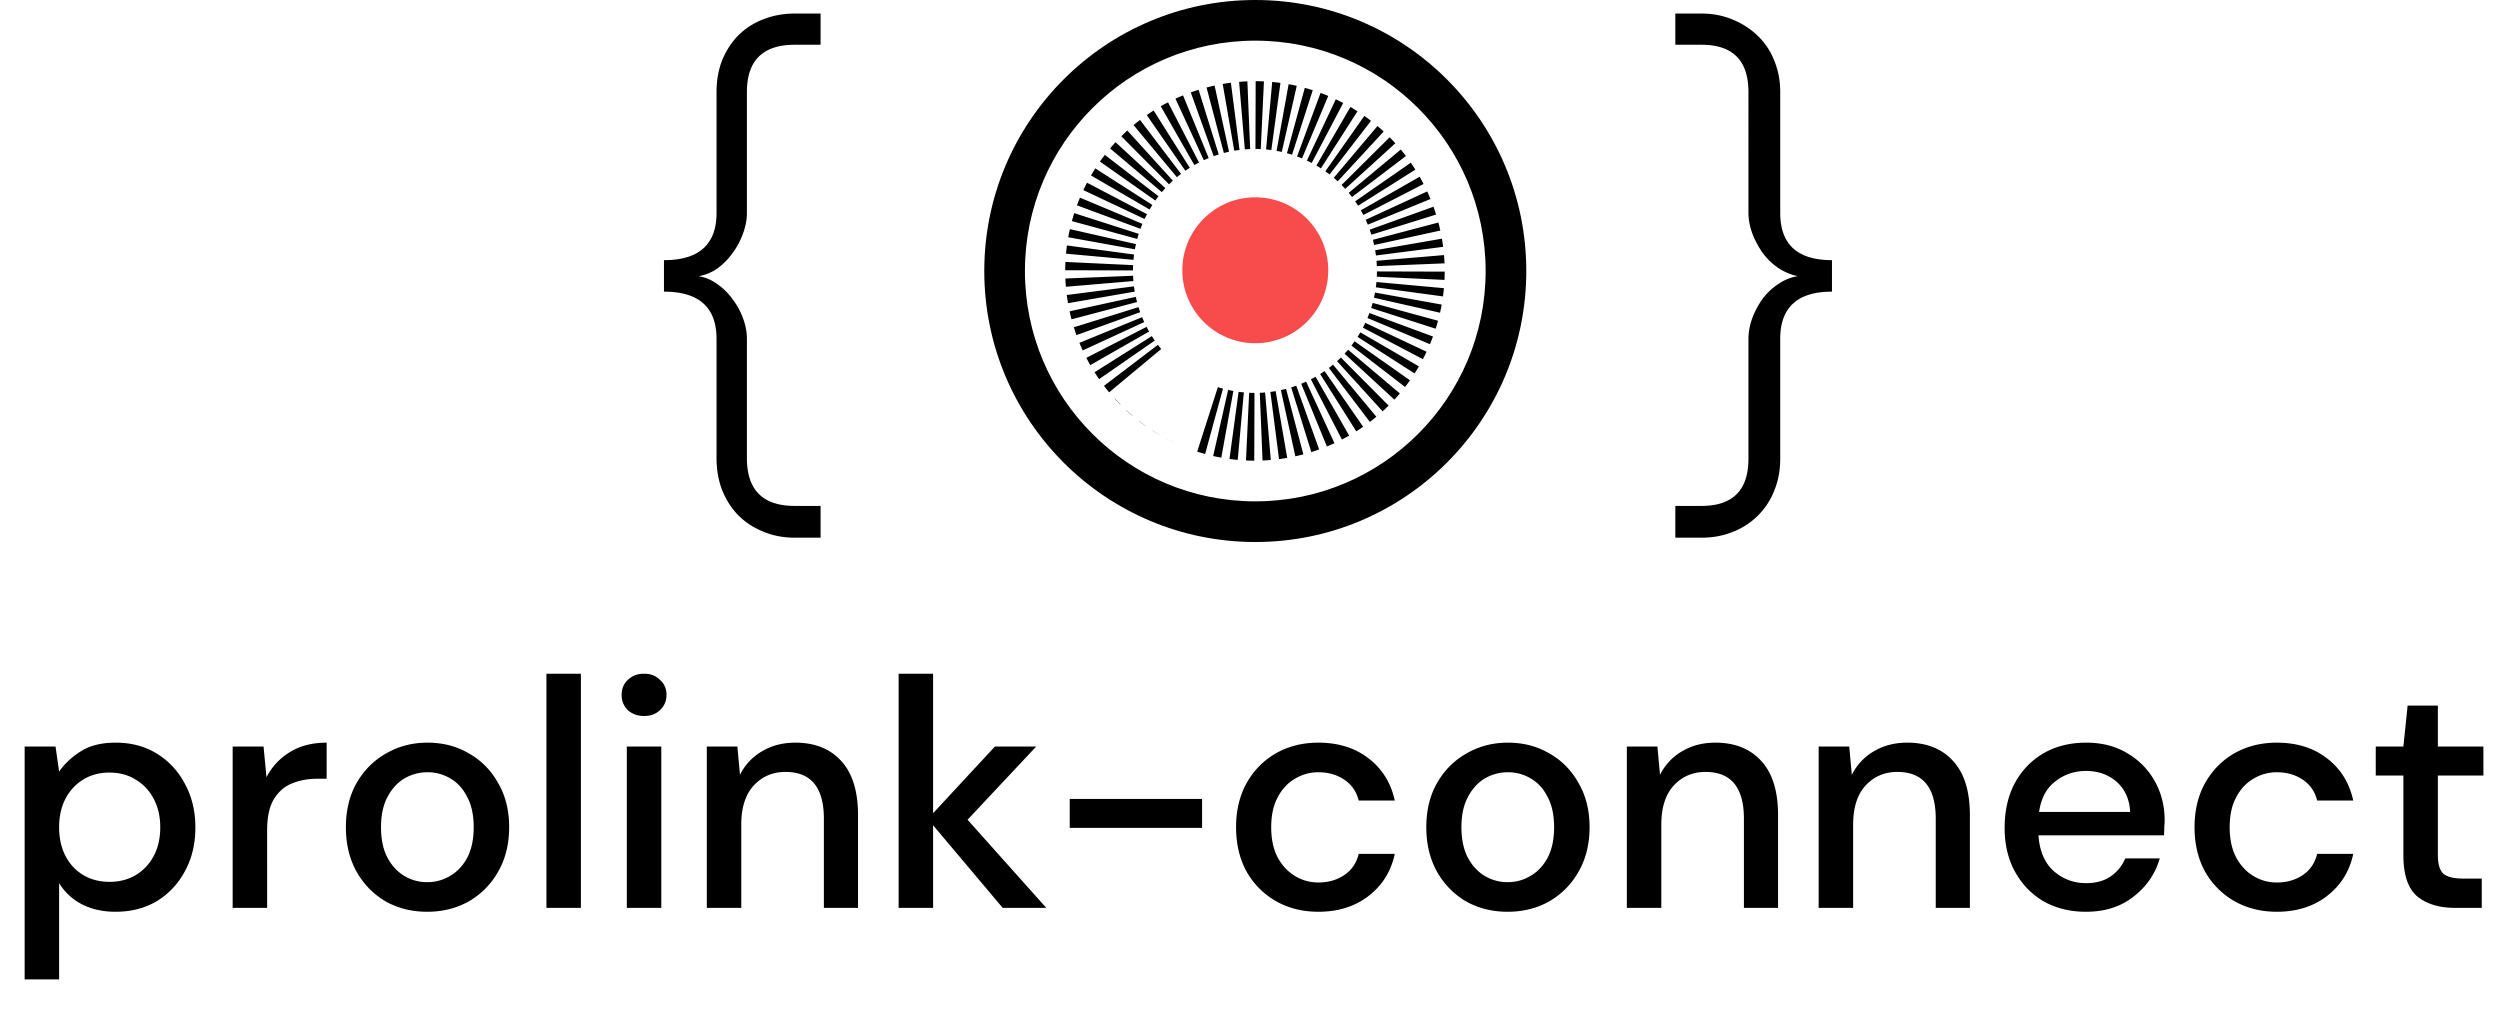 <svg xmlns="http://www.w3.org/2000/svg" width="369" height="149" fill="none">
  <style>
    .main { fill: #000 }

    @media (prefers-color-scheme: dark) {
      .main { fill: #fff }
    }
  </style>
  <path class="main" d="M3.638 144.56v-34.368h4.56l.528 3.696c.768-1.12 1.824-2.112 3.168-2.976 1.344-.864 3.072-1.296 5.184-1.296 2.304 0 4.336.544 6.096 1.632 1.76 1.088 3.136 2.576 4.128 4.464 1.024 1.888 1.536 4.032 1.536 6.432 0 2.4-.512 4.544-1.536 6.432-.992 1.856-2.368 3.328-4.128 4.416-1.76 1.056-3.808 1.584-6.144 1.584-1.856 0-3.504-.368-4.944-1.104a8.525 8.525 0 0 1-3.36-3.12v14.208H3.638Zm12.528-14.4c2.176 0 3.968-.736 5.376-2.208 1.408-1.504 2.112-3.456 2.112-5.856 0-1.568-.32-2.96-.96-4.176-.64-1.216-1.52-2.16-2.64-2.832-1.12-.704-2.416-1.056-3.888-1.056-2.176 0-3.968.752-5.376 2.256-1.376 1.504-2.064 3.44-2.064 5.808 0 2.4.688 4.352 2.064 5.856 1.408 1.472 3.2 2.208 5.376 2.208ZM34.34 134v-23.808h4.56l.432 4.512c.832-1.568 1.984-2.8 3.456-3.696 1.504-.928 3.312-1.392 5.424-1.392v5.328h-1.392c-1.408 0-2.672.24-3.792.72-1.088.448-1.968 1.232-2.64 2.352-.64 1.088-.96 2.608-.96 4.56V134h-5.088Zm28.714.576c-2.272 0-4.32-.512-6.144-1.536-1.792-1.056-3.216-2.512-4.272-4.368-1.056-1.888-1.584-4.08-1.584-6.576 0-2.496.528-4.672 1.584-6.528 1.088-1.888 2.544-3.344 4.368-4.368 1.824-1.056 3.856-1.584 6.096-1.584 2.272 0 4.304.528 6.096 1.584 1.824 1.024 3.264 2.48 4.32 4.368 1.088 1.856 1.632 4.032 1.632 6.528 0 2.496-.544 4.688-1.632 6.576a11.556 11.556 0 0 1-4.32 4.368c-1.824 1.024-3.872 1.536-6.144 1.536Zm0-4.368a6.462 6.462 0 0 0 3.36-.912c1.056-.608 1.904-1.504 2.544-2.688.64-1.216.96-2.72.96-4.512 0-1.792-.32-3.28-.96-4.464-.608-1.216-1.44-2.128-2.496-2.736a6.462 6.462 0 0 0-3.36-.912 6.717 6.717 0 0 0-3.408.912c-1.024.608-1.856 1.52-2.496 2.736-.64 1.184-.96 2.672-.96 4.464 0 1.792.32 3.296.96 4.512.64 1.184 1.472 2.08 2.496 2.688a6.462 6.462 0 0 0 3.36.912ZM80.653 134V99.44h5.088V134h-5.088Zm14.412-28.32c-.96 0-1.76-.288-2.4-.864-.608-.608-.912-1.36-.912-2.256 0-.896.304-1.632.912-2.208.64-.608 1.44-.912 2.4-.912s1.744.304 2.352.912c.64.576.96 1.312.96 2.208 0 .896-.32 1.648-.96 2.256-.608.576-1.392.864-2.352.864ZM92.52 134v-23.808h5.088V134H92.52Zm11.804 0v-23.808h4.512l.384 4.176a8.18 8.18 0 0 1 3.216-3.456c1.44-.864 3.088-1.296 4.944-1.296 2.88 0 5.136.896 6.768 2.688 1.664 1.792 2.496 4.464 2.496 8.016V134h-5.04v-13.152c0-4.608-1.888-6.912-5.664-6.912-1.888 0-3.456.672-4.704 2.016-1.216 1.344-1.824 3.264-1.824 5.76V134h-5.088Zm28.313 0V99.44h5.088v20.592l9.12-9.84h6.096l-10.128 10.8L154.43 134h-6.432l-10.272-12.192V134h-5.088Zm25.254-11.808v-4.272h19.536v4.272h-19.536Zm36.698 12.384c-2.336 0-4.432-.528-6.288-1.584a11.556 11.556 0 0 1-4.32-4.368c-1.024-1.888-1.536-4.064-1.536-6.528 0-2.464.512-4.624 1.536-6.48 1.056-1.888 2.496-3.36 4.32-4.416 1.856-1.056 3.952-1.584 6.288-1.584 2.944 0 5.408.768 7.392 2.304 2.016 1.536 3.312 3.616 3.888 6.24h-5.328c-.32-1.312-1.024-2.336-2.112-3.072-1.088-.736-2.368-1.104-3.84-1.104-1.248 0-2.4.32-3.456.96-1.056.608-1.904 1.52-2.544 2.736-.64 1.184-.96 2.656-.96 4.416 0 1.76.32 3.248.96 4.464.64 1.184 1.488 2.096 2.544 2.736 1.056.64 2.208.96 3.456.96 1.472 0 2.752-.368 3.84-1.104 1.088-.736 1.792-1.776 2.112-3.12h5.328c-.544 2.56-1.824 4.624-3.84 6.192-2.016 1.568-4.496 2.352-7.44 2.352Zm27.934 0c-2.272 0-4.32-.512-6.144-1.536-1.792-1.056-3.216-2.512-4.272-4.368-1.056-1.888-1.584-4.08-1.584-6.576 0-2.496.528-4.672 1.584-6.528 1.088-1.888 2.544-3.344 4.368-4.368 1.824-1.056 3.856-1.584 6.096-1.584 2.272 0 4.304.528 6.096 1.584 1.824 1.024 3.264 2.48 4.32 4.368 1.088 1.856 1.632 4.032 1.632 6.528 0 2.496-.544 4.688-1.632 6.576a11.556 11.556 0 0 1-4.32 4.368c-1.824 1.024-3.872 1.536-6.144 1.536Zm0-4.368a6.462 6.462 0 0 0 3.36-.912c1.056-.608 1.904-1.504 2.544-2.688.64-1.216.96-2.72.96-4.512 0-1.792-.32-3.28-.96-4.464-.608-1.216-1.44-2.128-2.496-2.736a6.462 6.462 0 0 0-3.36-.912 6.717 6.717 0 0 0-3.408.912c-1.024.608-1.856 1.52-2.496 2.736-.64 1.184-.96 2.672-.96 4.464 0 1.792.32 3.296.96 4.512.64 1.184 1.472 2.08 2.496 2.688a6.462 6.462 0 0 0 3.36.912ZM240.122 134v-23.808h4.512l.384 4.176a8.18 8.18 0 0 1 3.216-3.456c1.44-.864 3.088-1.296 4.944-1.296 2.88 0 5.136.896 6.768 2.688 1.664 1.792 2.496 4.464 2.496 8.016V134h-5.04v-13.152c0-4.608-1.888-6.912-5.664-6.912-1.888 0-3.456.672-4.704 2.016-1.216 1.344-1.824 3.264-1.824 5.76V134h-5.088Zm28.313 0v-23.808h4.512l.384 4.176a8.18 8.18 0 0 1 3.216-3.456c1.44-.864 3.088-1.296 4.944-1.296 2.88 0 5.136.896 6.768 2.688 1.664 1.792 2.496 4.464 2.496 8.016V134h-5.04v-13.152c0-4.608-1.888-6.912-5.664-6.912-1.888 0-3.456.672-4.704 2.016-1.216 1.344-1.824 3.264-1.824 5.76V134h-5.088Zm39.448.576c-2.336 0-4.416-.512-6.24-1.536-1.792-1.056-3.2-2.512-4.224-4.368-1.024-1.856-1.536-4.016-1.536-6.48 0-2.496.496-4.688 1.488-6.576 1.024-1.888 2.432-3.36 4.224-4.416 1.824-1.056 3.936-1.584 6.336-1.584 2.336 0 4.368.528 6.096 1.584 1.728 1.024 3.072 2.4 4.032 4.128.96 1.728 1.44 3.632 1.44 5.712 0 .32-.016.672-.048 1.056 0 .352-.016.752-.048 1.2h-18.528c.16 2.304.912 4.064 2.256 5.28 1.376 1.184 2.96 1.776 4.752 1.776 1.44 0 2.64-.32 3.6-.96a6.06 6.06 0 0 0 2.208-2.688h5.088c-.64 2.24-1.92 4.112-3.84 5.616-1.888 1.504-4.24 2.256-7.056 2.256Zm0-20.784c-1.696 0-3.2.512-4.512 1.536-1.312.992-2.112 2.496-2.4 4.512h13.44c-.096-1.856-.752-3.328-1.968-4.416-1.216-1.088-2.736-1.632-4.56-1.632Zm28.176 20.784c-2.336 0-4.432-.528-6.288-1.584a11.556 11.556 0 0 1-4.32-4.368c-1.024-1.888-1.536-4.064-1.536-6.528 0-2.464.512-4.624 1.536-6.48 1.056-1.888 2.496-3.36 4.32-4.416 1.856-1.056 3.952-1.584 6.288-1.584 2.944 0 5.408.768 7.392 2.304 2.016 1.536 3.312 3.616 3.888 6.24h-5.328c-.32-1.312-1.024-2.336-2.112-3.072-1.088-.736-2.368-1.104-3.84-1.104-1.248 0-2.4.32-3.456.96-1.056.608-1.904 1.52-2.544 2.736-.64 1.184-.96 2.656-.96 4.416 0 1.76.32 3.248.96 4.464.64 1.184 1.488 2.096 2.544 2.736 1.056.64 2.208.96 3.456.96 1.472 0 2.752-.368 3.84-1.104 1.088-.736 1.792-1.776 2.112-3.12h5.328c-.544 2.56-1.824 4.624-3.84 6.192-2.016 1.568-4.496 2.352-7.44 2.352Zm26.313-.576c-2.336 0-4.192-.56-5.568-1.68-1.376-1.152-2.064-3.184-2.064-6.096v-11.76h-4.08v-4.272h4.08l.624-6.048h4.464v6.048h6.72v4.272h-6.72v11.76c0 1.312.272 2.224.816 2.736.576.48 1.552.72 2.928.72h2.736V134h-3.936Z"/>
  <path class="main" fill-rule="evenodd" d="M185.28 74c18.778 0 34-15.222 34-34s-15.222-34-34-34c-18.777 0-34 15.222-34 34s15.223 34 34 34Zm0 6c22.092 0 40-17.909 40-40s-17.908-40-40-40c-22.091 0-40 17.909-40 40s17.909 40 40 40Z" clip-rule="evenodd"/>
  <circle cx="185.28" cy="39.892" r="10.769" fill="#F84B4B"/>
  <path class="main" d="M197.712 14.924a28.32 28.32 0 0 0-.55-.267l-4.264 9.046a20.089 20.089 0 0 1 .709.353l4.649-8.854c-.18-.095-.362-.188-.544-.278ZM200.363 16.427c-.341-.219-.688-.43-1.041-.636l-5.025 8.646c.228.132.451.269.671.41l5.395-8.42ZM196.049 14.162a27.964 27.964 0 0 0-1.135-.448l-3.467 9.38c.245.09.488.186.731.288l3.871-9.22ZM202.361 17.834c-.322-.249-.65-.49-.984-.726l-5.757 8.176c.214.152.425.307.631.466l6.11-7.916ZM193.76 13.316c-.39-.125-.781-.241-1.173-.349l-2.635 9.647c.252.069.503.143.753.223l3.055-9.521ZM204.23 19.412a28.468 28.468 0 0 0-.917-.81l-6.451 7.641c.2.17.396.342.587.519l6.781-7.35ZM191.4 12.671a27.67 27.67 0 0 0-1.199-.244l-1.778 9.84c.257.047.513.1.768.157l2.209-9.753ZM205.953 21.148a27.023 27.023 0 0 0-.842-.887l-7.098 7.045c.185.185.365.375.54.568l7.4-6.726ZM188.993 12.236c-.405-.055-.81-.1-1.216-.138l-.906 9.96c.259.023.519.052.778.087l1.344-9.909ZM207.517 23.028a27.74 27.74 0 0 0-.761-.957l-7.688 6.394c.167.202.33.406.488.614l7.961-6.051ZM186.557 12.014c-.408-.019-.815-.03-1.222-.03l-.031 10c.262 0 .523.007.784.02l.469-9.99ZM208.909 25.036a27.263 27.263 0 0 0-.674-1.019l-8.218 5.697c.149.216.293.434.433.655l8.459-5.333ZM184.113 12.007a28 28 0 0 0-1.22.076l.843 9.964c.261-.021.522-.038.784-.049l-.407-9.991ZM210.12 27.157c-.186-.362-.38-.72-.582-1.073l-8.684 4.959c.13.227.255.458.375.69l8.891-4.576ZM181.679 12.213c-.405.052-.807.112-1.208.182l1.707 9.853a18.1 18.1 0 0 1 .777-.117l-1.276-9.918ZM211.142 29.374a27.2 27.2 0 0 0-.487-1.12l-9.081 4.186c.11.239.214.48.313.722l9.255-3.788ZM179.273 12.63c-.398.086-.793.182-1.187.285l2.555 9.669c.254-.067.509-.129.765-.185l-2.133-9.77ZM211.968 31.67c-.121-.388-.25-.774-.388-1.157l-9.41 3.383c.088.247.172.496.25.746l9.548-2.972ZM176.913 13.253c-.388.12-.774.25-1.157.388l3.383 9.41c.247-.089.496-.172.746-.25l-2.972-9.548ZM212.591 34.03a26.804 26.804 0 0 0-.286-1.187l-9.668 2.555c.067.254.129.508.185.765l9.769-2.133ZM174.617 14.078c-.376.155-.75.317-1.119.487l4.186 9.082c.238-.11.478-.214.721-.314l-3.788-9.255ZM213.008 36.435a28.712 28.712 0 0 0-.182-1.207l-9.853 1.706c.044.259.083.518.117.778l9.918-1.277ZM172.4 15.1a28.7 28.7 0 0 0-1.073.583l4.959 8.683c.228-.13.458-.255.691-.375l-4.577-8.89ZM213.214 38.87a29.099 29.099 0 0 0-.076-1.22l-9.965.843c.022.26.039.522.049.784l9.992-.407ZM170.279 16.311c-.344.217-.683.442-1.019.674l5.698 8.219c.215-.15.433-.294.654-.433l-5.333-8.46ZM213.206 41.314c.02-.408.03-.816.031-1.222l-10-.03c-.001.26-.007.522-.02.783l9.989.469ZM168.271 17.704c-.324.246-.643.5-.957.76l6.395 7.689c.201-.167.406-.33.614-.488l-6.052-7.961ZM212.985 43.75c.054-.406.1-.81.137-1.216l-9.959-.907c-.023.26-.053.52-.088.779l9.91 1.344ZM166.391 19.267c-.301.274-.596.555-.887.843l7.045 7.097c.186-.184.375-.364.568-.54l-6.726-7.4ZM212.55 46.157c.09-.399.171-.799.244-1.199l-9.841-1.778c-.046.256-.099.512-.156.768l9.753 2.209ZM164.655 20.99c-.276.3-.546.605-.809.918l7.64 6.45c.169-.2.342-.395.519-.587l-7.35-6.78ZM211.905 48.517c.125-.39.241-.78.348-1.173l-9.646-2.635c-.069.251-.144.502-.224.752l9.522 3.056ZM163.077 22.86c-.248.321-.49.65-.726.984l8.177 5.757c.151-.215.306-.425.466-.632l-7.917-6.11ZM211.059 50.806c.158-.377.307-.755.448-1.135l-9.38-3.467c-.09.244-.186.488-.288.731l9.22 3.87ZM161.67 24.858c-.218.34-.43.688-.636 1.04l8.646 5.026c.133-.228.269-.452.41-.671l-8.42-5.395ZM210.297 52.468c.091-.182.18-.366.266-.55l-9.045-4.263a17.942 17.942 0 0 1-.353.709l8.854 4.648c.094-.18.187-.361.278-.544ZM160.445 26.965a31.522 31.522 0 0 0-.544 1.094l9.045 4.263a17.942 17.942 0 0 1 .353-.709l-8.854-4.648ZM208.794 55.12c.218-.341.43-.688.636-1.041l-8.646-5.026c-.133.228-.269.452-.41.672l8.42 5.395ZM159.405 29.172c-.158.376-.307.754-.448 1.134l9.38 3.468c.09-.245.186-.489.288-.732l-9.22-3.87ZM207.387 57.118c.248-.322.49-.65.726-.985l-8.177-5.757c-.151.215-.306.426-.466.632l7.917 6.11ZM158.559 31.46c-.125.39-.241.781-.348 1.173l9.646 2.635c.069-.251.144-.502.224-.752l-9.522-3.055ZM205.809 58.987c.276-.3.546-.605.809-.917l-7.64-6.452c-.169.2-.342.396-.519.588l7.35 6.78ZM157.914 33.82c-.09.4-.171.799-.244 1.2l9.841 1.777c.046-.256.098-.512.156-.768l-9.753-2.209ZM204.073 60.71c.301-.274.596-.554.887-.842l-7.045-7.098c-.186.185-.375.364-.568.54l6.726 7.4ZM157.479 36.228c-.055.405-.1.81-.137 1.215l9.959.907c.023-.26.053-.52.088-.779l-9.91-1.343ZM202.193 62.274c.324-.247.643-.5.957-.761l-6.395-7.689c-.201.168-.406.33-.614.488l6.052 7.962ZM157.258 38.663c-.02.408-.03.816-.031 1.223l10 .03c.001-.26.007-.522.02-.784l-9.989-.469ZM200.185 63.666c.344-.217.683-.442 1.019-.674l-5.698-8.219c-.215.15-.433.294-.654.433l5.333 8.46ZM157.25 41.108c.017.407.042.814.076 1.22l9.965-.844c-.022-.26-.039-.522-.049-.783l-9.992.407ZM198.064 64.877c.361-.186.719-.38 1.073-.582l-4.959-8.684c-.228.13-.458.255-.691.375l4.577 8.891ZM157.456 43.542c.052.404.113.807.182 1.208l9.853-1.707a20.216 20.216 0 0 1-.117-.777l-9.918 1.276ZM195.847 65.899c.376-.154.75-.317 1.119-.487l-4.186-9.082c-.238.11-.478.215-.721.314l3.788 9.255ZM157.873 45.948c.086.398.182.793.286 1.186l9.668-2.555a18.181 18.181 0 0 1-.185-.764l-9.769 2.133ZM193.551 66.724c.388-.12.774-.25 1.157-.387l-3.383-9.41c-.247.088-.496.171-.746.25l2.972 9.547ZM158.496 48.307c.121.389.25.774.388 1.157l9.41-3.383a19.363 19.363 0 0 1-.25-.746l-9.548 2.972ZM191.191 67.348c.398-.087.793-.182 1.187-.286l-2.555-9.668c-.254.067-.509.128-.765.184l2.133 9.77ZM159.322 50.604c.154.376.316.75.487 1.119l9.081-4.186c-.11-.238-.214-.479-.313-.721l-9.255 3.788ZM188.785 67.765c.405-.052.807-.113 1.208-.183l-1.707-9.853a18.1 18.1 0 0 1-.777.117l1.276 9.919ZM160.344 52.82c.186.362.38.72.582 1.074l8.684-4.96a18.28 18.28 0 0 1-.375-.69l-8.891 4.576ZM186.351 67.97a28 28 0 0 0 1.22-.076l-.843-9.964c-.261.022-.522.038-.784.049l.407 9.992ZM161.555 54.941c.217.344.441.684.674 1.02l8.218-5.698a19.094 19.094 0 0 1-.433-.655l-8.459 5.333ZM183.907 67.963c.408.02.815.03 1.222.03l.031-10c-.262 0-.523-.007-.784-.019l-.469 9.99ZM162.947 56.95c.246.323.5.642.761.956l7.688-6.394c-.167-.202-.33-.406-.488-.614l-7.961 6.051ZM181.471 67.741c.405.055.81.101 1.216.138l.906-9.959a17.732 17.732 0 0 1-.778-.088l-1.344 9.91ZM164.511 58.83c.273.3.554.596.842.886l.023-.023c-.286-.29-.567-.585-.84-.887l-.025.023ZM167.169 61.354a28.06 28.06 0 0 1-.915-.81l-.02.021c.299.276.605.546.917.81l.018-.02ZM179.064 67.306c.399.09.798.172 1.199.244l1.778-9.84a17.7 17.7 0 0 1-.768-.157l-2.209 9.753ZM176.704 66.662c.39.125.781.24 1.173.348l2.635-9.647a17.595 17.595 0 0 1-.753-.223l-3.055 9.522ZM168.103 62.144c.322.248.65.49.984.726l.012-.017c-.333-.235-.66-.478-.982-.728l-.014.019ZM171.147 64.177a28.025 28.025 0 0 1-1.038-.64l-.008.014c.341.218.688.43 1.041.635l.005-.01ZM174.415 65.816a27.964 27.964 0 0 0 .001-.002l-.001.002ZM172.212 64.77l-.004.006a30.232 30.232 0 0 0 1.094.544l.002-.003a27.388 27.388 0 0 1-1.092-.547ZM121.118 79.363h-3.819c-1.688 0-3.251-.304-4.69-.913-1.411-.58-2.628-1.383-3.652-2.407-.996-1.024-1.785-2.255-2.366-3.694-.553-1.439-.83-3.016-.83-4.731V50.02c0-4.648-2.587-6.973-7.761-6.973V38.4c5.174 0 7.761-2.324 7.761-6.973V13.58c0-1.716.277-3.28.83-4.69.581-1.411 1.37-2.629 2.366-3.653a10.54 10.54 0 0 1 3.652-2.365c1.439-.581 3.002-.872 4.69-.872h3.819v4.607h-3.819c-4.703 0-7.055 2.324-7.055 6.973v17.846c0 .941-.18 1.923-.54 2.947a11.323 11.323 0 0 1-1.494 2.864 9.927 9.927 0 0 1-2.241 2.324 6.694 6.694 0 0 1-2.864 1.204 6.397 6.397 0 0 1 2.822 1.203 9.56 9.56 0 0 1 2.241 2.241c.665.886 1.176 1.84 1.536 2.864.36.996.54 1.979.54 2.947v17.598c0 4.703 2.352 7.055 7.055 7.055h3.819v4.69ZM270.398 43.047c-5.091 0-7.637 2.325-7.637 6.973V67.7c0 1.716-.29 3.28-.871 4.69a10.677 10.677 0 0 1-6.101 6.102c-1.412.58-2.961.871-4.649.871h-3.86v-4.69h3.86c4.621 0 6.931-2.324 6.931-6.972V50.02c0-.968.18-1.965.54-2.988.387-1.052.899-2.02 1.535-2.905a9.222 9.222 0 0 1 2.325-2.2 6.973 6.973 0 0 1 2.863-1.162 8.409 8.409 0 0 1-2.905-1.245 9.585 9.585 0 0 1-2.324-2.283 13.382 13.382 0 0 1-1.494-2.864c-.36-1.024-.54-2.006-.54-2.947V13.58c0-4.649-2.31-6.973-6.931-6.973h-3.86V2h3.86c1.688 0 3.237.304 4.649.913a11.52 11.52 0 0 1 3.693 2.407 10.26 10.26 0 0 1 2.408 3.653c.581 1.41.871 2.946.871 4.607v17.846c0 4.649 2.546 6.973 7.637 6.973v4.648Z"/>
</svg>
